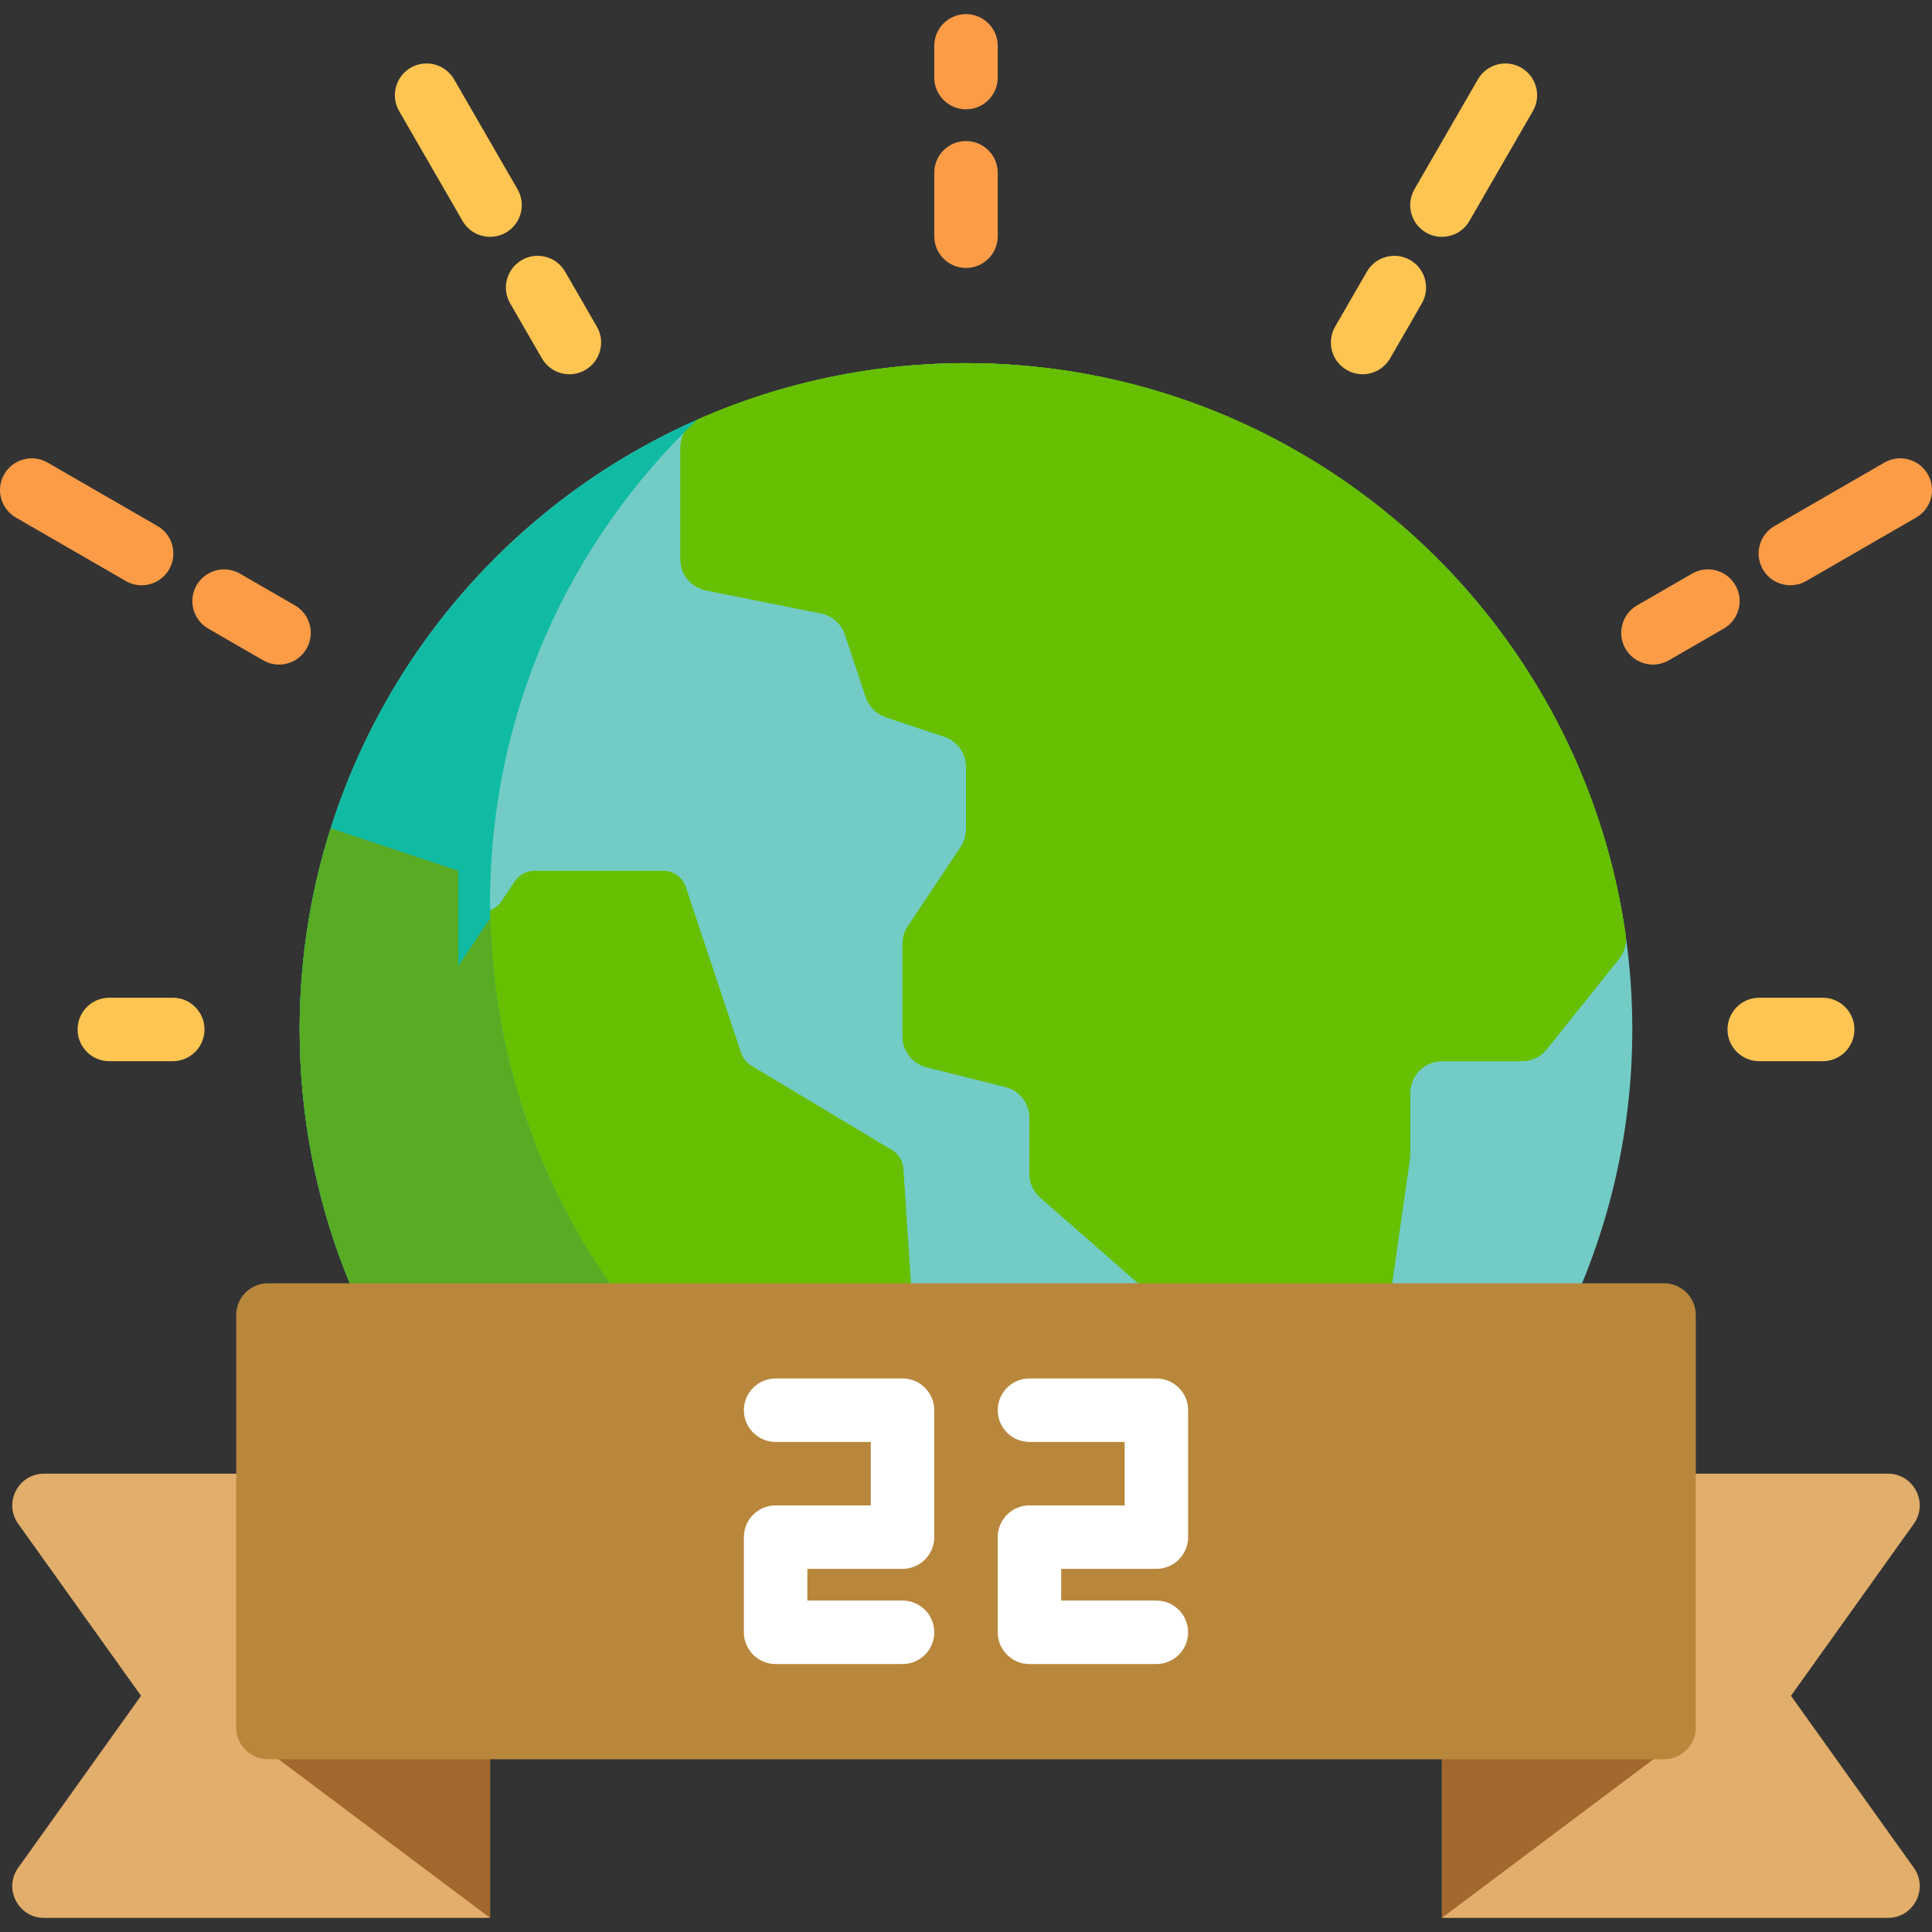 <?xml version="1.0" encoding="iso-8859-1"?>
<!-- Uploaded to: SVG Repo, www.svgrepo.com, Generator: SVG Repo Mixer Tools -->
<svg height="800px" width="800px" version="1.1" id="Layer_1" xmlns="http://www.w3.org/2000/svg" xmlns:xlink="http://www.w3.org/1999/xlink" 
	 viewBox="0 0 511.999 511.999" xml:space="preserve">
<rect x="0" y="0" width="511.999" height="511.999" fill="#333333" stroke="none"/>
<circle style="fill:#72CCC5;" cx="256" cy="272.817" r="176.58"/>
<path id="SVGCleanerId_0" style="fill:#66BF00;" d="M223.908,168.135l5.536,16.608c0.837,2.511,2.807,4.481,5.318,5.318
	l15.488,5.163c3.434,1.145,5.749,4.358,5.749,7.977v16.62c0,1.66-0.492,3.283-1.413,4.665l-13.993,20.989
	c-0.921,1.381-1.413,3.004-1.413,4.665v24.524c0,3.858,2.626,7.222,6.37,8.157l20.896,5.224c3.743,0.935,6.37,4.299,6.37,8.157
	v14.845c0,2.425,1.047,4.732,2.872,6.328l60.772,53.175c2.246,1.966,5.365,2.593,8.196,1.649l15.725-5.242
	c3.022-1.007,5.214-3.635,5.665-6.788l7.589-53.124c0.057-0.394,0.084-0.791,0.084-1.189v-16.222c0-4.644,3.765-8.409,8.409-8.409
	h21.184c2.554,0,4.971-1.161,6.566-3.155l19.158-23.947c1.431-1.788,2.093-4.086,1.771-6.353
	C418.644,162.111,345.019,96.236,256,96.236c-25.131,0-49.032,5.256-70.673,14.72c-3.049,1.334-5.004,4.366-5.004,7.695v29.551
	c0,4.008,2.829,7.459,6.759,8.246l30.499,6.099C220.539,163.14,222.955,165.272,223.908,168.135z"/>
<g>
	<path id="SVGCleanerId_0_1_" style="fill:#66BF00;" d="M223.908,168.135l5.536,16.608c0.837,2.511,2.807,4.481,5.318,5.318
		l15.488,5.163c3.434,1.145,5.749,4.358,5.749,7.977v16.62c0,1.66-0.492,3.283-1.413,4.665l-13.993,20.989
		c-0.921,1.381-1.413,3.004-1.413,4.665v24.524c0,3.858,2.626,7.222,6.37,8.157l20.896,5.224c3.743,0.935,6.37,4.299,6.37,8.157
		v14.845c0,2.425,1.047,4.732,2.872,6.328l60.772,53.175c2.246,1.966,5.365,2.593,8.196,1.649l15.725-5.242
		c3.022-1.007,5.214-3.635,5.665-6.788l7.589-53.124c0.057-0.394,0.084-0.791,0.084-1.189v-16.222c0-4.644,3.765-8.409,8.409-8.409
		h21.184c2.554,0,4.971-1.161,6.566-3.155l19.158-23.947c1.431-1.788,2.093-4.086,1.771-6.353
		C418.644,162.111,345.019,96.236,256,96.236c-25.131,0-49.032,5.256-70.673,14.72c-3.049,1.334-5.004,4.366-5.004,7.695v29.551
		c0,4.008,2.829,7.459,6.759,8.246l30.499,6.099C220.539,163.14,222.955,165.272,223.908,168.135z"/>
</g>
<path style="fill:#66BF00;" d="M236.371,304.764l-37.243-22.346c-1.283-0.77-2.249-1.974-2.722-3.394l-14.655-43.964
	c-0.853-2.56-3.249-4.287-5.948-4.287h-34.168c-2.096,0-4.054,1.048-5.216,2.792l-3.47,5.205
	c-3.441,5.162-11.486,2.725-11.486-3.478l0,0c0-2.698-1.727-5.095-4.287-5.948l-23.399-7.8c-3.387-1.129-7.062,0.785-8.012,4.226
	c-4.132,14.979-6.344,30.753-6.344,47.046c0,89.462,66.533,163.373,152.816,174.981c2.228,0.3,4.44-0.662,5.788-2.461l8.173-10.898
	c0.9-1.199,1.34-2.682,1.24-4.179l-8.035-120.538C239.264,307.673,238.132,305.821,236.371,304.764z"/>
<path style="fill:#11BBA3;" d="M306.451,415.763c-97.523,0-176.58-79.058-176.58-176.58c0-50.376,21.097-95.823,54.935-127.993
	c-62.062,27.378-105.387,89.439-105.387,161.628c0,97.523,79.058,176.58,176.58,176.58c47.147,0,89.976-18.479,121.645-48.587
	C355.866,410.417,331.785,415.763,306.451,415.763z"/>
<path style="fill:#58AB23;" d="M129.923,243.309l-8.461,12.692v-25.226l-33.84-11.28c-5.324,16.826-8.203,34.737-8.203,53.323
	c0,90.704,68.394,165.423,156.423,175.428l11.749-15.665l-1.835-27.526C179.357,380.751,131.63,317.715,129.923,243.309z"/>
<path style="fill:#E2AE6B;" d="M382.128,508.257h118.197c6.839,0,10.818-7.731,6.842-13.296l-32.545-45.564l32.545-45.564
	c3.975-5.565-0.003-13.296-6.842-13.296H382.128V508.257z"/>
<polygon style="fill:#A3682D;" points="382.128,508.257 449.397,457.806 382.128,457.806 "/>
<path style="fill:#E2AE6B;" d="M129.871,508.257H11.673c-6.839,0-10.818-7.731-6.842-13.296l32.545-45.564L4.831,403.833
	c-3.975-5.565,0.003-13.296,6.842-13.296h118.197V508.257z"/>
<polygon style="fill:#A3682D;" points="129.871,508.257 62.602,457.806 129.871,457.806 "/>
<path style="fill:#B9873C;" d="M440.988,466.214H71.011c-4.644,0-8.409-3.765-8.409-8.409V348.494c0-4.644,3.765-8.409,8.409-8.409
	h369.978c4.644,0,8.409,3.765,8.409,8.409v109.312C449.397,462.45,445.633,466.214,440.988,466.214z"/>
<g>
	<path style="fill:#FFFFFF;" d="M239.182,440.988h-33.634c-4.644,0-8.409-3.765-8.409-8.409v-25.226
		c0-4.644,3.765-8.409,8.409-8.409h25.226v-16.817h-25.226c-4.644,0-8.409-3.765-8.409-8.409s3.765-8.409,8.409-8.409h33.634
		c4.644,0,8.409,3.765,8.409,8.409v33.634c0,4.644-3.765,8.409-8.409,8.409h-25.226v8.409h25.226c4.644,0,8.409,3.765,8.409,8.409
		S243.827,440.988,239.182,440.988z"/>
	<path style="fill:#FFFFFF;" d="M306.451,440.988h-33.634c-4.644,0-8.409-3.765-8.409-8.409v-25.226
		c0-4.644,3.765-8.409,8.409-8.409h25.226v-16.817h-25.226c-4.644,0-8.409-3.765-8.409-8.409s3.765-8.409,8.409-8.409h33.634
		c4.644,0,8.409,3.765,8.409,8.409v33.634c0,4.644-3.765,8.409-8.409,8.409h-25.226v8.409h25.226c4.644,0,8.409,3.765,8.409,8.409
		S311.096,440.988,306.451,440.988z"/>
</g>
<path style="fill:#FC9C47;" d="M256,71.011c-4.644,0-8.409-3.765-8.409-8.409V45.785c0-4.644,3.765-8.409,8.409-8.409
	c4.644,0,8.409,3.765,8.409,8.409v16.817C264.408,67.247,260.644,71.011,256,71.011z"/>
<path style="fill:#FFC552;" d="M150.901,99.176c-2.906,0-5.733-1.508-7.29-4.205l-8.409-14.564
	c-2.322-4.021-0.944-9.164,3.078-11.486c4.021-2.321,9.164-0.944,11.486,3.078l8.409,14.564c2.322,4.021,0.944,9.164-3.078,11.486
	C153.773,98.813,152.327,99.176,150.901,99.176z"/>
<path style="fill:#FC9C47;" d="M73.941,176.12c-1.426,0-2.873-0.364-4.197-1.128l-14.564-8.409
	c-4.021-2.322-5.399-7.465-3.078-11.486c2.322-4.022,7.465-5.4,11.486-3.078l14.564,8.409c4.021,2.322,5.399,7.465,3.078,11.486
	C79.674,174.612,76.847,176.12,73.941,176.12z"/>
<g>
	<path style="fill:#FFC552;" d="M45.785,281.225H28.968c-4.644,0-8.409-3.765-8.409-8.409s3.765-8.409,8.409-8.409h16.817
		c4.644,0,8.409,3.765,8.409,8.409S50.43,281.225,45.785,281.225z"/>
	<path style="fill:#FFC552;" d="M483.031,281.225h-16.817c-4.644,0-8.409-3.765-8.409-8.409s3.765-8.409,8.409-8.409h16.817
		c4.644,0,8.409,3.765,8.409,8.409S487.676,281.225,483.031,281.225z"/>
</g>
<path style="fill:#FC9C47;" d="M438.059,176.12c-2.906,0-5.733-1.508-7.29-4.205c-2.322-4.021-0.944-9.164,3.078-11.486
	l14.564-8.409c4.021-2.321,9.164-0.944,11.486,3.078c2.322,4.021,0.944,9.164-3.078,11.486l-14.564,8.409
	C440.932,175.756,439.485,176.12,438.059,176.12z"/>
<g>
	<path style="fill:#FFC552;" d="M361.1,99.176c-1.426,0-2.873-0.364-4.197-1.128c-4.021-2.322-5.399-7.465-3.078-11.486
		l8.409-14.564c2.322-4.022,7.465-5.4,11.486-3.078c4.021,2.322,5.399,7.465,3.078,11.486l-8.409,14.564
		C366.832,97.668,364.006,99.176,361.1,99.176z"/>
	<path style="fill:#FFC552;" d="M129.879,62.766c-2.906,0-5.733-1.508-7.29-4.205l-16.817-29.128
		c-2.322-4.021-0.944-9.164,3.078-11.486c4.022-2.321,9.164-0.944,11.486,3.078l16.817,29.128c2.322,4.021,0.944,9.164-3.078,11.486
		C132.752,62.401,131.305,62.766,129.879,62.766z"/>
</g>
<g>
	<path style="fill:#FC9C47;" d="M37.531,155.099c-1.426,0-2.873-0.364-4.197-1.128L4.205,137.154
		c-4.021-2.322-5.399-7.465-3.078-11.486c2.322-4.022,7.466-5.4,11.486-3.078l29.128,16.817c4.021,2.322,5.399,7.465,3.078,11.486
		C43.262,153.59,40.436,155.099,37.531,155.099z"/>
	<path style="fill:#FC9C47;" d="M474.469,155.099c-2.906,0-5.733-1.508-7.29-4.205c-2.322-4.021-0.944-9.164,3.078-11.486
		l29.128-16.817c4.021-2.32,9.164-0.944,11.486,3.078c2.322,4.021,0.944,9.164-3.078,11.486l-29.128,16.817
		C477.342,154.735,475.896,155.099,474.469,155.099z"/>
</g>
<path style="fill:#FFC552;" d="M382.121,62.766c-1.426,0-2.873-0.364-4.197-1.128c-4.021-2.322-5.399-7.465-3.078-11.486
	l16.817-29.128c2.322-4.022,7.465-5.4,11.486-3.078c4.021,2.322,5.399,7.465,3.078,11.486L389.41,58.561
	C387.854,61.258,385.027,62.766,382.121,62.766z"/>
<path style="fill:#FC9C47;" d="M256,28.968c-4.644,0-8.409-3.765-8.409-8.409V12.15c0-4.644,3.765-8.409,8.409-8.409
	c4.644,0,8.409,3.765,8.409,8.409v8.409C264.408,25.204,260.644,28.968,256,28.968z"/>
</svg>